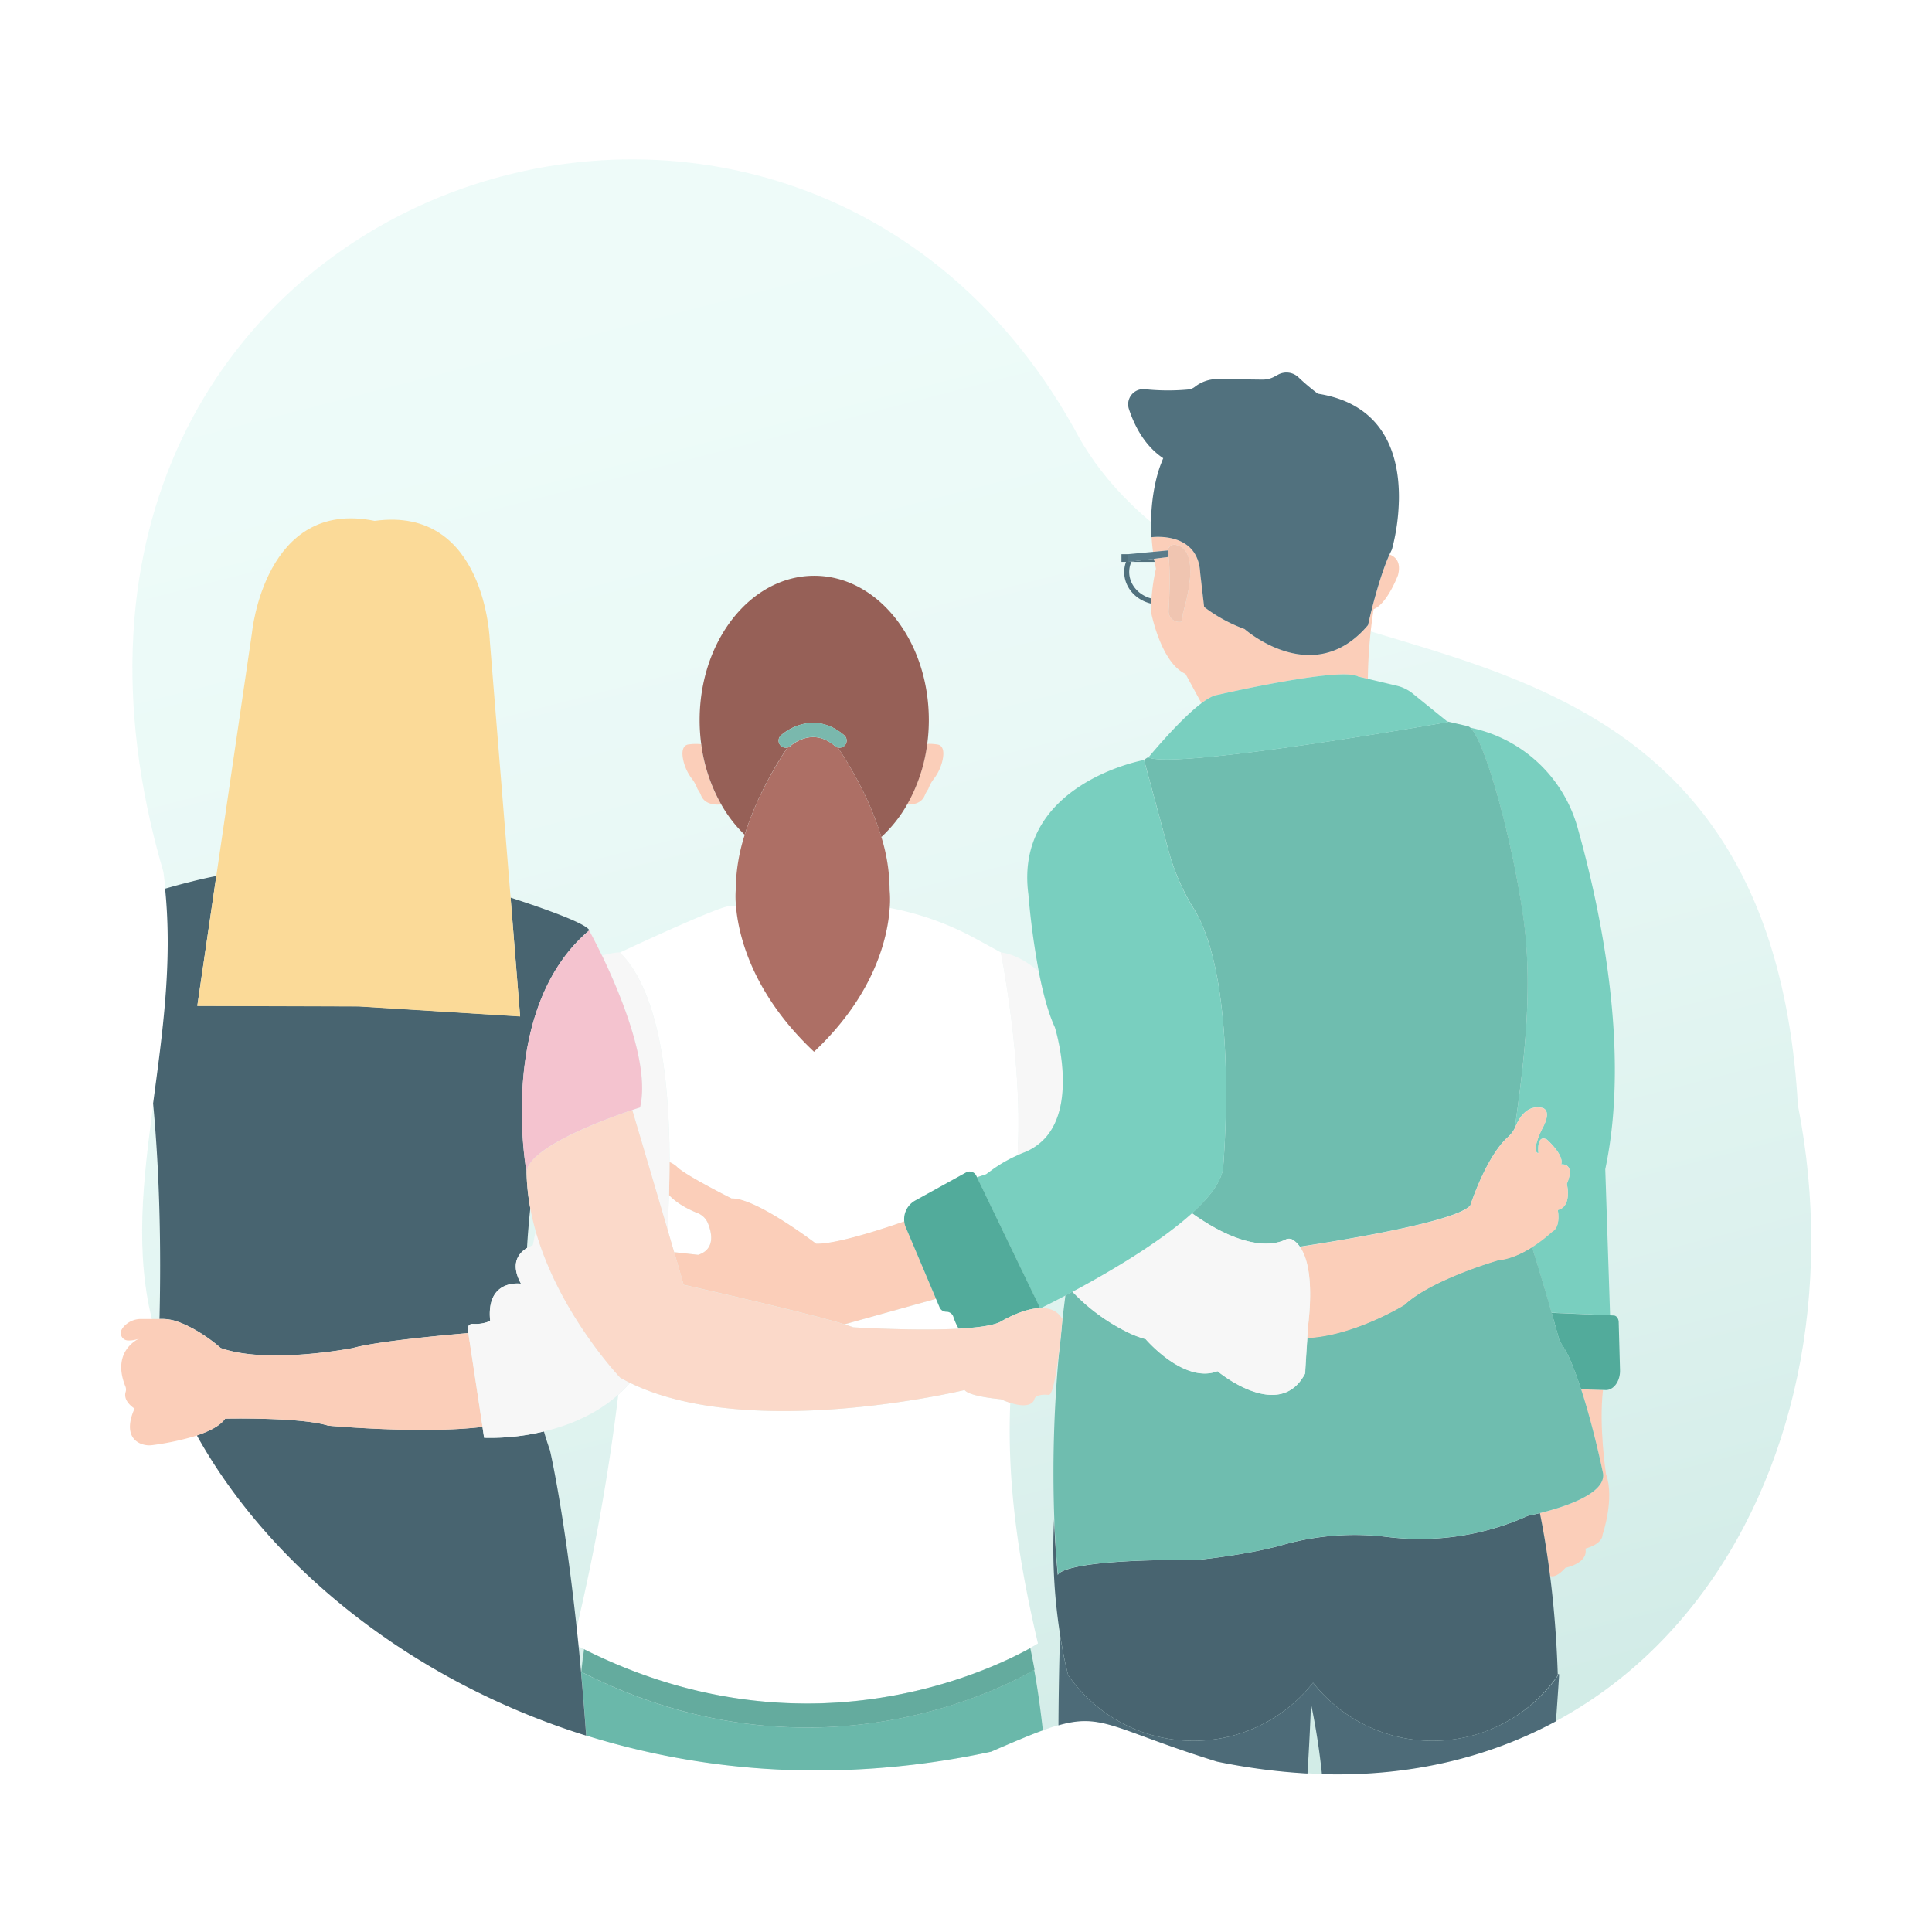 <svg xmlns="http://www.w3.org/2000/svg" xmlns:xlink="http://www.w3.org/1999/xlink" width="800" height="800" viewBox="0 0 800 800"><defs><linearGradient id="a" x1="0.343" y1="-0.006" x2="0.593" y2="1.001" gradientUnits="objectBoundingBox"><stop offset="0" stop-color="#d0f5ef"/><stop offset="0.226" stop-color="#ccf3ed"/><stop offset="0.438" stop-color="#c1ede5"/><stop offset="0.644" stop-color="#aee2d9"/><stop offset="0.845" stop-color="#94d3c8"/><stop offset="0.971" stop-color="#7fc8bb"/></linearGradient></defs><g transform="translate(-6848 -9870)"><rect width="800" height="800" transform="translate(6848 9870)" fill="#fff"/><g transform="translate(6897.936 9936.026)"><path d="M702.045,391.614C690.857,196.288,533.555,214.6,468.068,172.66c-36.538-19.56-53.751-40.45-63.257-56.763C286.512-105.875-58.017,10.7,25.23,295.027c9.7,70.181-21.672,133.947-2.425,193.448,27.932,103.081,170.641,208.431,345.273,170.8,47.648-20.694,35.912-13.77,93.458,4.068C636.832,699.332,732.246,544.652,702.045,391.614Z" transform="translate(-7.509)" opacity="0.35" fill="url(#a)"/><g transform="translate(0.064 88.234)"><path d="M486.991,1575.034c-.743-.352-1.447-.744-2.191-1.135.352,3.442.7,6.963,1.017,10.641Q486.287,1579.67,486.991,1575.034Z" transform="translate(-295.171 -1046.44)" fill="none"/><path d="M432.486,1125.657c.43-1.995.821-3.99,1.174-5.946-.861-3.052-1.6-6.142-2.191-9.311-.587,5.4-1.056,10.875-1.369,16.43A11.112,11.112,0,0,1,432.486,1125.657Z" transform="translate(-261.87 -764.262)" fill="none"/><path d="M1067.5,430.125c0,5.2,3.912,9.624,9.233,10.993a80.948,80.948,0,0,1,1.838-12.4c-.2-.939-.391-1.878-.548-2.817H1068.4A10.363,10.363,0,0,0,1067.5,430.125Z" transform="translate(-649.919 -347.538)" fill="none"/><path d="M982.758,1212.3h0c.392-3.481.822-6.729,1.213-9.7-4.3,2.27-7.863,4.069-10.171,5.2C977.4,1207.686,980.763,1208.781,982.758,1212.3Z" transform="translate(-592.875 -820.393)" fill="none"/><path d="M450.6,1330.581s5.829,24.841,11.032,73.35a879.622,879.622,0,0,0,17.213-96.43c-9.428,8.371-20.773,12.831-30.748,15.217C448.843,1325.377,449.7,1328,450.6,1330.581Z" transform="translate(-272.828 -884.256)" fill="none"/><path d="M1062.508,425.255a10.051,10.051,0,0,1,.9-4.186h9.624q-.118-.645-.235-1.291l-10.679,1.291V417.9H1059.3v3.169h1.878a12.575,12.575,0,0,0-.743,4.186c0,6.337,4.772,11.658,11.188,13.105q.059-1.056.117-2.112C1066.419,434.878,1062.508,430.458,1062.508,425.255Z" transform="translate(-644.927 -342.668)" fill="#51717e"/><path d="M1176.451,457.368l3.99.939a206.028,206.028,0,0,1,2.386-28.831c5.634-2.191,10.093-14.083,10.093-14.083,1.369-5.281-.861-7.589-3.482-8.567-3.677,8.1-7.354,22.024-8.88,29.223-22.689,26.875-51.13,1.643-51.13,1.643a63.706,63.706,0,0,1-16.743-9.154l-1.643-14.161c-.9-16.861-18.973-14.865-20.147-14.709.117,1.956.313,3.99.587,6.064l6.142-.587a2.65,2.65,0,0,1,3.09-2.347c4.264.7,9.663,5.477,3.208,28.206l-.43,3.6h0a4.435,4.435,0,0,1-5.555-4.538c.352-5.829.743-15.883,0-22.22l-6.025.743q.118.646.235,1.291c.157.939.352,1.839.548,2.816a79.9,79.9,0,0,0-1.839,12.4q-.059,1.056-.117,2.113c-.039,1.174-.039,2.386-.039,3.6.548,2.7,4.694,21.125,14.24,25.467l6.612,12.127c2.582-1.956,4.89-3.247,6.611-3.443C1118.162,464.957,1169.253,453.143,1176.451,457.368Z" transform="translate(-664.043 -331.475)" fill="#fbceb9"/><path d="M1096.2,308.488l1.643,14.161a63.7,63.7,0,0,0,16.743,9.154s28.44,25.271,51.13-1.643c1.564-7.2,5.2-21.125,8.88-29.223.352-.743.7-1.447,1.017-2.112a85.932,85.932,0,0,0,2.855-19.638c.04-.782.04-1.565.04-2.347-.04-16.939-5.868-38.142-33.565-42.484a89.675,89.675,0,0,1-8.019-6.768,7.214,7.214,0,0,0-8.489-1.1l-1.291.7a10.4,10.4,0,0,1-5.281,1.33l-18.308-.235a15.188,15.188,0,0,0-9.584,3.247,5.351,5.351,0,0,1-2.856,1.1,91.657,91.657,0,0,1-17.643-.117,6.279,6.279,0,0,0-6.767,8.215c2.269,6.885,6.494,15.218,14.2,20.342-.274.626-.547,1.291-.782,1.956,0,0-5.242,12.01-4.107,30.748h.039C1077.261,293.622,1095.334,291.627,1096.2,308.488Z" transform="translate(-649.235 -225.588)" fill="#51717e"/><path d="M1066.4,418.633l10.679-1.291,6.025-.743c-.078-.665-.156-1.291-.274-1.878a5.821,5.821,0,0,1-.039-.821l-6.142.587-10.054.939h-.2v3.208Z" transform="translate(-649.249 -340.232)" fill="#597b8a"/><path d="M1108.4,411.021c.117.587.2,1.213.274,1.878.743,6.338.352,16.43,0,22.22a4.422,4.422,0,0,0,5.555,4.538h0c.039,0,.43-3.56.43-3.6,6.493-22.729,1.1-27.54-3.208-28.205a2.7,2.7,0,0,0-3.091,2.347A1.944,1.944,0,0,0,1108.4,411.021Z" transform="translate(-674.779 -336.531)" fill="#f0c5b1"/><path d="M1519.256,1301.8c5.281,16.157,9.075,34.778,9.075,34.778,1.408,8.684-17.017,14.279-26.132,16.509,1.33,6.494,2.856,15.257,4.225,26.015,1.291.469,3.286,0,6.377-3.4,0,0,9.506-1.8,8.254-7.941,0,0,7-1.682,7.12-5.868,0,0,5.086-14.787,1.408-25,0,0-3.052-19.716-1.252-34.817Z" transform="translate(-914.564 -880.786)" fill="#fbceb9"/><path d="M1147.554,1605.41a63.112,63.112,0,0,1-49.526-24.059c-.235.273-.469.547-.7.86-.509.587-.978,1.174-1.486,1.761-.079.079-.117.157-.2.235a63.043,63.043,0,0,1-99.013-5.986,161.683,161.683,0,0,1-3.364-16.821h0s-.548,15.609-.665,37.594c18.464-5.281,23.394,1.917,65.643,15.022a256.118,256.118,0,0,0,37.477,4.929c.665-10.6,1.173-20.616,1.448-28.91a288.151,288.151,0,0,1,4.537,29.184c36.851,1.056,69.321-7.042,96.9-21.907.861-11.854,1.33-19.443,1.33-19.443s-.2-.039-.509-.118a3.327,3.327,0,0,0,.04.626A63.522,63.522,0,0,1,1147.554,1605.41Z" transform="translate(-604.32 -1038.83)" fill="#4d6b78"/><path d="M585.8,1598.546c-2.23.039-4.5.079-6.768.079-26.876-.235-57.741-6.025-90.484-22.455a.137.137,0,0,0-.078-.039c-.469,3.051-.861,6.259-1.174,9.506a.665.665,0,0,0,.039.273q1.115,12.206,2.112,26.015a320.347,320.347,0,0,0,90.563,14.435c1.6.039,3.208.039,4.812.039a344.253,344.253,0,0,0,72.255-7.785c8.958-3.873,15.8-6.807,21.438-8.841h0c-1.1-9.9-2.347-18.308-3.6-25.076a.038.038,0,0,0-.039.039c-7.589,4.42-41.507,22.611-89.233,23.824-2.113.039-4.264.078-6.455.039-27.267-.2-58.6-6.1-91.854-23.042.078-.626.117-1.252.2-1.877.039-.392.078-.744.117-1.135,0-.117.039-.235.039-.352.235-2.034.509-4.029.782-5.985h0c32.743,16.431,63.609,22.22,90.484,22.455,2.269.04,4.538,0,6.768-.039,44.6-1.134,77.144-17.134,87.316-22.807a.038.038,0,0,0,.039-.04v-.078a.038.038,0,0,0-.039.039C662.988,1581.372,630.44,1597.372,585.8,1598.546Z" transform="translate(-296.693 -1047.536)" fill="#6ab8aa"/><path d="M808.371,1211.46a3.141,3.141,0,0,1-2.817-1.839l-1.486-3.521L766.2,1216.662c1.448.43,2.66.861,3.6,1.213,0,0,25.232,1.565,43.658.587a24.073,24.073,0,0,1-2.19-4.89A3.029,3.029,0,0,0,808.371,1211.46Z" transform="translate(-466.487 -822.524)" fill="#fff"/><path d="M643.326,1297.973S554.6,1319.411,504.8,1295a64.812,64.812,0,0,1-4.89,4.929A877.8,877.8,0,0,1,482.7,1396.36c.274,2.543.548,5.125.822,7.784.743.392,1.448.744,2.191,1.135.039,0,.039.039.078.039,32.743,16.431,63.609,22.22,90.485,22.455,2.269,0,4.538,0,6.768-.079,44.636-1.173,77.184-17.174,87.316-22.845a.038.038,0,0,0,.039-.04c2.152-1.212,3.286-1.917,3.286-1.917-10.054-42.445-12.558-73-11.462-99.6-1.174-.391-2.426-.861-3.873-1.487C658.31,1301.768,645.361,1300.711,643.326,1297.973Z" transform="translate(-293.893 -876.646)" fill="#fff"/><path d="M595.482,1107.936a7.68,7.68,0,0,0-4.3-4.264c-5.751-2.308-9.467-4.929-11.853-7.472-.156,4.89-.352,9.663-.626,14.2.978,3.4,1.917,6.572,2.777,9.467l9.937,1.1C598.534,1118.655,597.125,1112,595.482,1107.936Z" transform="translate(-352.338 -755.617)" fill="#fff"/><path d="M551.911,898.315c3.091,3.365,22.729,13.223,22.729,13.223,10.132-.313,35.012,18.739,35.012,18.739,8.411.235,28.245-6.338,36.5-9.232a8.815,8.815,0,0,1,4.538-8.645l21.047-11.619a3.054,3.054,0,0,1,4.225,1.33l.313.626,3.795-1.252,2.347-1.721a56.435,56.435,0,0,1,10.758-6.181c0-1.408,0-2.817.078-4.225,1.6-36.147-7.081-79.727-7.081-79.727L675.843,804a120.754,120.754,0,0,0-33.682-12.4l-2.034-.43c-.782,11.657-5.79,35.521-31.335,59.619-26.054-24.567-31.374-48.9-32.352-60.284h-2.817c-3.286,0-26.523,10.445-45.223,19.169,16.313,16.157,20.577,52.93,20.577,86.846A9.928,9.928,0,0,1,551.911,898.315Z" transform="translate(-321.715 -569.506)" fill="#fff"/><path d="M597.358,618.889h0c0,.039-3.873-.235-2.386,6.572a19.947,19.947,0,0,0,3.756,7.9,16.642,16.642,0,0,1,2.152,4.03h0a11.428,11.428,0,0,1,1.447,2.621c.822,2.034,2.973,4.186,8.333,3.756a67.9,67.9,0,0,1-8.293-24.959A20.912,20.912,0,0,0,597.358,618.889Z" transform="translate(-362.037 -464.908)" fill="#fbceb9"/><path d="M839.654,639.979a13.162,13.162,0,0,1,1.448-2.621h0a15.383,15.383,0,0,1,2.152-4.029,19.946,19.946,0,0,0,3.756-7.9c1.487-6.807-2.386-6.533-2.386-6.533v-.039a20.737,20.737,0,0,0-3.99-.2,68.49,68.49,0,0,1-8.332,25.115C836.955,643.891,838.872,641.9,839.654,639.979Z" transform="translate(-506.729 -464.874)" fill="#fbceb9"/><path d="M646.287,510.959a2.92,2.92,0,0,1,.156-4.147,21.505,21.505,0,0,1,7.941-4.381c4.46-1.33,11.228-1.682,18.269,4.3a2.935,2.935,0,0,1-1.917,5.164,4.316,4.316,0,0,1-.7-.078c3.756,5.594,12.988,20.264,18,37.086a56.083,56.083,0,0,0,10.68-13.457,68.486,68.486,0,0,0,8.332-25.115,74.019,74.019,0,0,0,.665-9.858c0-33.017-21.242-59.775-47.453-59.775S612.8,467.458,612.8,500.475a75.818,75.818,0,0,0,.665,9.975,68.632,68.632,0,0,0,8.293,24.959,55.658,55.658,0,0,0,9.7,12.557c5.086-16.43,14.005-30.67,17.721-36.147A2.966,2.966,0,0,1,646.287,510.959Z" transform="translate(-373.098 -356.548)" fill="#966057"/><path d="M683.311,741.77c25.546-24.059,30.553-47.922,31.335-59.58a41.476,41.476,0,0,0-.039-7.355,74.664,74.664,0,0,0-3.4-21.907c-5.047-16.822-14.24-31.492-18-37.086a3,3,0,0,1-1.213-.626c-3.951-3.4-8.176-4.46-12.557-3.208a16.239,16.239,0,0,0-5.829,3.13,3,3,0,0,1-1.291.7c-3.677,5.477-12.636,19.716-17.721,36.147a76.342,76.342,0,0,0-3.717,22.885,41.188,41.188,0,0,0,.117,6.65C651.937,692.87,657.257,717.242,683.311,741.77Z" transform="translate(-396.235 -460.531)" fill="#ad6f65"/><path d="M723.874,605.652a2.961,2.961,0,0,0-.313-4.147c-7.042-6.025-13.809-5.673-18.269-4.3a21.926,21.926,0,0,0-7.941,4.381,2.939,2.939,0,0,0,2.7,5.007,3,3,0,0,0,1.291-.7,15.582,15.582,0,0,1,5.829-3.129c4.381-1.252,8.606-.157,12.557,3.208a3,3,0,0,0,1.213.626,4.288,4.288,0,0,0,.7.078A2.85,2.85,0,0,0,723.874,605.652Z" transform="translate(-424.005 -451.319)" fill="#7ab8ad"/><path d="M585.987,1598.685c-2.23.039-4.5.079-6.768.039-26.876-.235-57.741-6.024-90.485-22.455h0c-.274,1.956-.548,3.951-.782,5.985,0,.117-.039.234-.039.352-.039.392-.078.743-.117,1.135-.078.626-.117,1.252-.2,1.878,33.252,16.938,64.626,22.846,91.854,23.042,2.191,0,4.3,0,6.455-.04,47.687-1.212,81.643-19.4,89.233-23.824a.038.038,0,0,0,.039-.039c.039,0,.039-.039.078-.039q-.939-5.1-1.76-8.919a.137.137,0,0,0-.078.039.038.038,0,0,0-.039.039C663.131,1581.511,630.583,1597.512,585.987,1598.685Z" transform="translate(-296.876 -1047.597)" fill="#64ab9e"/><path d="M1183.678,1433.995a104.456,104.456,0,0,1-11.031,4.265,109.311,109.311,0,0,1-47.022,4.537,109.244,109.244,0,0,0-43.15,3.169c-15.491,4.382-35.99,6.337-35.99,6.337-1.056-.039-2.073-.039-3.091-.039-54.533-.078-54.416,6.337-54.416,6.337-.743-7.823-1.252-15.609-1.526-23.237a230.9,230.9,0,0,0,2.464,47.8c.939,6.024,2.073,11.736,3.364,16.821a63.044,63.044,0,0,0,99.013,5.986c.078-.079.117-.156.2-.235.508-.587,1.017-1.174,1.486-1.761.235-.274.469-.547.7-.86a64.894,64.894,0,0,0,7.98,8.411,63.052,63.052,0,0,0,93.379-11.462,3.349,3.349,0,0,0-.039-.626c-.508-15.57-1.721-29.183-3.168-40.528-1.369-10.758-2.9-19.521-4.225-26.015C1185.673,1433.6,1183.678,1433.995,1183.678,1433.995Z" transform="translate(-600.971 -960.6)" fill="#486470"/><path d="M1446.926,767.369c.117-.235.235-.509.352-.782,1.408-3.482,4.656-9,10.875-7.707,0,0,4.694.469,0,8.919,0,0-4.694,9.389-1.408,9.858,0,0-.978-7.98,3.482-5.633,0,0,7.315,6.455,5.907,10.289,0,0,6.1-.86,2.347,8.059,0,0,2.347,9.389-3.756,10.8,0,0,1.408,7.042-2.347,8.919a59.893,59.893,0,0,1-8.372,6.416c.7,2.191,1.409,4.459,2.074,6.689,2.269,7.394,4.42,14.748,6.064,20.538l23.081,1.017,1.173.039-1.995-60.479c10.523-49.448-2.19-108.519-11.5-141.536a58.225,58.225,0,0,0-44.4-41.272c5.986,5.594,16.822,44.088,21.673,76.793C1454.71,708.3,1450.955,738.968,1446.926,767.369Z" transform="translate(-869.696 -454.443)" fill="#79cfbf"/><path d="M1514.6,1220.9c1.995,6.924,3.247,11.619,3.247,11.619a47.364,47.364,0,0,1,5.555,10.641c1.174,2.895,2.308,6.1,3.365,9.389l9.075.274,1.1.039c3.364.117,6.1-3.677,5.985-8.255l-.548-19.873c-.039-1.487-.939-2.7-2.034-2.739l-1.526-.078-1.173-.039Z" transform="translate(-922.113 -831.534)" fill="#52ab9b"/><path d="M1083.2,610.822l10.21,37.79a90.348,90.348,0,0,0,10.406,23.824c18.934,30.67,12.127,107.228,12.127,107.228-.665,5.79-5.711,12.323-12.949,18.856,22.964,16.352,35.13,12.753,38.807,10.914a3.04,3.04,0,0,1,3.051.157,10.012,10.012,0,0,1,2.817,2.778c19.482-2.934,64.7-10.445,70.611-17.057,0,0,.391-1.213,1.135-3.208,2.23-6.025,7.589-19.012,14.513-25.193a12.5,12.5,0,0,0,2.778-3.6c4.029-28.4,7.785-59.11,3.325-89-4.89-32.7-15.687-71.2-21.673-76.792a2.679,2.679,0,0,0-1.135-.665l-8.45-1.956.274.235S1096.774,614.89,1084.96,609.8a2.367,2.367,0,0,1,.274-.313c-.782.469-1.448.9-2.034,1.33Z" transform="translate(-659.477 -450.425)" fill="#6fbdaf"/><path d="M1043.5,1280.726c1.017,0,2.034,0,3.09.039,0,0,20.538-1.917,35.99-6.337a109.288,109.288,0,0,1,43.15-3.169,109.324,109.324,0,0,0,47.022-4.538,104.609,104.609,0,0,0,11.032-4.264s1.956-.352,4.929-1.1c9.115-2.23,27.541-7.824,26.132-16.508,0,0-3.795-18.621-9.076-34.778-1.056-3.286-2.191-6.494-3.365-9.389a48.933,48.933,0,0,0-5.555-10.641s-1.291-4.694-3.247-11.618c-1.643-5.79-3.794-13.1-6.063-20.538-.7-2.23-1.369-4.46-2.074-6.689a33.932,33.932,0,0,1-12.635,5.2,10.431,10.431,0,0,1-1.1.117s-27.736,7.941-39.042,18.543c0,0-20.616,12.753-40.215,13.692-.469,6.611-.939,14.826-.939,14.826-10.719,20.46-36.264-.978-36.264-.978-13.888,5.359-29.731-13.262-29.731-13.262h0a45.775,45.775,0,0,1-7-2.621.136.136,0,0,1-.078-.039,80.322,80.322,0,0,1-23.276-17.017c-1.017.548-1.995,1.056-2.934,1.565-.391,2.973-.782,6.22-1.213,9.7,0,0-.587,7.472-1.526,15.1a534.2,534.2,0,0,0-1.878,67.717c.313,7.667.782,15.413,1.526,23.237C989.046,1287.064,988.928,1280.648,1043.5,1280.726Z" transform="translate(-601.079 -789.101)" fill="#6fbdaf"/><path d="M1354.837,1045.99c6.1-1.408,3.756-10.8,3.756-10.8,3.755-8.92-2.348-8.059-2.348-8.059,1.409-3.834-5.907-10.289-5.907-10.289-4.5-2.347-3.482,5.633-3.482,5.633-3.286-.469,1.408-9.858,1.408-9.858,4.694-8.45,0-8.919,0-8.919-6.22-1.291-9.467,4.225-10.875,7.707-.117.274-.235.509-.352.782a11.275,11.275,0,0,1-2.778,3.6c-6.924,6.181-12.284,19.168-14.513,25.193-.743,1.956-1.135,3.208-1.135,3.208-5.868,6.611-51.13,14.083-70.612,17.056,5.32,7.433,4.577,22.768,3.561,31.922-.118,1.486-.274,3.56-.431,5.829,19.638-.939,40.216-13.692,40.216-13.692,11.266-10.6,39.042-18.543,39.042-18.543.352-.039.743-.078,1.1-.117,4.46-.665,8.959-2.9,12.636-5.2a59.9,59.9,0,0,0,8.371-6.416C1356.284,1053.031,1354.837,1045.99,1354.837,1045.99Z" transform="translate(-759.807 -699.186)" fill="#fbceb9"/><path d="M938.62,919.126c-.078,1.408-.078,2.816-.078,4.225.9-.391,1.839-.782,2.738-1.174a22.65,22.65,0,0,0,8.606-5.907c13.692-15.1,3.99-45.966,3.99-45.966-2.817-6.1-5.007-14.592-6.65-23.081-5.242-4.343-10.523-7.2-15.726-7.824C931.539,839.4,940.224,882.979,938.62,919.126Z" transform="translate(-567.122 -599.277)" fill="#f7f7f7"/><path d="M1101.5,1129.249a10.008,10.008,0,0,0-2.816-2.777,3.038,3.038,0,0,0-3.052-.157c-3.677,1.878-15.844,5.477-38.807-10.915-13.574,12.323-34.895,24.685-49.525,32.509a79.984,79.984,0,0,0,23.276,17.017.137.137,0,0,1,.078.039,42.008,42.008,0,0,0,7,2.621h0s15.883,18.621,29.731,13.262c0,0,25.545,21.4,36.264.978,0,0,.469-8.254.939-14.827.157-2.269.313-4.342.43-5.829C1106.077,1152.016,1106.821,1136.681,1101.5,1129.249Z" transform="translate(-613.269 -767.305)" fill="#f7f7f7"/><path d="M934.545,792.218a23.557,23.557,0,0,1-8.606,5.907c-.939.352-1.839.743-2.738,1.174a57.628,57.628,0,0,0-10.758,6.181l-2.347,1.721-3.795,1.252,19.951,41.389,5.633,11.7a3.759,3.759,0,0,1,.313,1.134h.47c2.308-1.134,5.868-2.934,10.171-5.2.939-.508,1.917-1.017,2.934-1.565,14.631-7.824,35.951-20.225,49.526-32.509,7.237-6.533,12.284-13.066,12.949-18.856,0,0,6.807-76.6-12.127-107.228a89.8,89.8,0,0,1-10.406-23.824L975.5,635.7c.352-.078.352-.078.039-.039-3.795.665-53.79,11.462-47.922,55.668a318.85,318.85,0,0,0,4.3,31.922c1.643,8.489,3.834,16.978,6.65,23.081C938.574,746.252,948.237,777.118,934.545,792.218Z" transform="translate(-551.781 -475.224)" fill="#79cfbf"/><path d="M678.474,1088.41a9.754,9.754,0,0,1-.665-2.542c-8.254,2.895-28.127,9.467-36.5,9.232,0,0-24.88-19.051-35.012-18.739,0,0-19.638-9.819-22.729-13.222a10.387,10.387,0,0,0-2.973-1.839c0,4.616-.078,9.193-.2,13.653,2.386,2.5,6.1,5.164,11.853,7.472a7.681,7.681,0,0,1,4.3,4.264c1.643,4.069,3.012,10.719-4.068,13.027l-9.937-1.1c2.152,7.394,3.677,12.675,3.912,13.5,0,0,49.6,11.11,66.621,16.353l37.868-10.562Z" transform="translate(-353.373 -734.369)" fill="#fbceb9"/><path d="M879.4,1115.041l-19.951-41.389-.313-.626a3.044,3.044,0,0,0-4.225-1.33l-21.047,11.619a8.88,8.88,0,0,0-4.538,8.645,8.439,8.439,0,0,0,.665,2.543l12.479,29.5,1.487,3.52a3,3,0,0,0,2.816,1.839,3.029,3.029,0,0,1,2.9,2.112,24.1,24.1,0,0,0,2.191,4.89c7.863-.43,14.513-1.291,17.448-2.934a50.213,50.213,0,0,1,7.707-3.677,33.66,33.66,0,0,1,3.521-1.135,22.478,22.478,0,0,1,4.812-.783,3.085,3.085,0,0,0-.313-1.134Z" transform="translate(-504.893 -740.462)" fill="#52ab9b"/><path d="M1211.788,564.835l-.273-.235-14.592-11.814a16.644,16.644,0,0,0-6.337-3.012l-11.97-2.856-3.99-.939c-7.2-4.225-58.289,7.589-58.289,7.589-1.721.2-4.029,1.486-6.611,3.443-8.568,6.455-19.873,19.951-21.751,22.181a4.11,4.11,0,0,1-.274.313C1099.514,584.591,1211.788,564.835,1211.788,564.835Z" transform="translate(-662.217 -420.087)" fill="#79cfbf"/><path d="M430.069,1067.1a5.42,5.42,0,0,0-.469,1.682Z" transform="translate(-261.565 -737.901)" fill="#486470"/><path d="M43.767,942.794c9.858,3.247,18.543,11.149,18.543,11.149,19.482,6.924,54.729,0,54.729,0,11.423-3.208,46.67-6.063,47.8-6.181l-.235-1.565a1.971,1.971,0,0,1,2.073-2.269,14.674,14.674,0,0,0,7.2-1.213c-1.839-17.6,12.753-15.414,12.753-15.414-4.616-8.449-.9-12.753,2.5-14.787.313-5.516.782-10.993,1.369-16.43a89.658,89.658,0,0,1-1.565-15.257s-12.479-67.4,26.015-99.873c-1.526-2.778-16.978-8.411-32.626-13.5l3.951,49.135L119.5,812.446l-66.9-.2L60.471,758.5c-6.885,1.33-14.4,3.286-21.2,5.242,3.13,30.827-1.174,60.4-4.968,88.92,2.895,30.709,3.247,61.653,2.7,86.964,0,.743-.039,1.525-.078,2.269h1.174A19.974,19.974,0,0,1,43.767,942.794Z" transform="translate(-20.907 -550.025)" fill="#486470"/><path d="M239.7,1437.733c-.352-3.638-.665-7.2-1.017-10.64-.274-2.66-.548-5.281-.822-7.785-5.2-48.509-11.032-73.35-11.032-73.35-.9-2.582-1.76-5.2-2.5-7.863a93.88,93.88,0,0,1-24.8,2.621l-.665-4.5c-24.841,3.052-63.883-.509-63.883-.509-11.579-3.6-42.68-2.895-42.68-2.895-2,2.973-6.572,5.242-11.7,6.925,28.871,51.951,85.125,99.56,157.614,123.188h.039c1.174.391,2.386.782,3.56,1.134q-1-13.789-2.112-26.015A.432.432,0,0,0,239.7,1437.733Z" transform="translate(-49.094 -899.633)" fill="#486470"/><path d="M43.306,1268.672s31.061-.744,42.68,2.9c0,0,39,3.6,63.883.509L144,1233.268c-1.134.078-36.382,2.973-47.8,6.181,0,0-35.247,6.924-54.729,0,0,0-8.685-7.9-18.543-11.149a18.746,18.746,0,0,0-5.712-.9H8.489a9.518,9.518,0,0,0-6.963,2.934A6.409,6.409,0,0,0,.391,1231.9a3.054,3.054,0,0,0,2.465,4.381A10.981,10.981,0,0,0,8.1,1235.3s-12.284,4.851-6.1,20.069a3.466,3.466,0,0,1,.078,2.269c-.43,1.369-.43,4.03,3.716,6.885,0,0-5.672,10.953,2.465,14.474a9.691,9.691,0,0,0,3.012.7,10.5,10.5,0,0,0,1.917-.079,111.564,111.564,0,0,0,18.5-3.99C36.733,1273.875,41.35,1271.606,43.306,1268.672Z" transform="translate(-0.064 -835.491)" fill="#fbceb9"/><path d="M391.877,1141.219c-3.4,2.034-7.12,6.377-2.5,14.787,0,0-14.592-2.229-12.753,15.414a14.978,14.978,0,0,1-7.2,1.213,1.952,1.952,0,0,0-2.073,2.269l.235,1.565,5.868,38.807.665,4.5a93.894,93.894,0,0,0,24.8-2.621c9.976-2.386,21.32-6.846,30.748-15.218a58.311,58.311,0,0,0,4.89-4.929c-1.408-.665-2.777-1.409-4.108-2.152h0s-25.271-26.484-35.012-60.753c-.352,1.956-.743,3.951-1.174,5.946A16.61,16.61,0,0,0,391.877,1141.219Z" transform="translate(-223.647 -778.69)" fill="#f7f7f7"/><path d="M525.326,903.5s-1.213.391-3.247,1.056c2.308,7.863,9.232,31.335,14.592,49.447.274-4.538.469-9.31.626-14.2.117-4.459.2-9.036.2-13.653,0-33.956-4.225-70.69-20.577-86.847a31.972,31.972,0,0,0-7.315,1.33c.274.548.548,1.1.822,1.682C518.011,858.391,529.434,886.557,525.326,903.5Z" transform="translate(-310.27 -599.216)" fill="#f7f7f7"/><path d="M651.449,1092.734c-1.995-3.482-5.32-4.616-8.958-4.5h-.469a25.717,25.717,0,0,0-4.812.782,33.735,33.735,0,0,0-3.521,1.135,52.555,52.555,0,0,0-7.707,3.677c-2.934,1.644-9.584,2.5-17.447,2.935-18.465.978-43.658-.587-43.658-.587-.939-.352-2.151-.743-3.6-1.213-17.056-5.242-66.621-16.352-66.621-16.352-.2-.822-1.721-6.1-3.912-13.5-.861-2.895-1.76-6.063-2.777-9.467-5.32-18.152-12.245-41.585-14.592-49.448-1.448.509-3.325,1.135-5.477,1.917-9.9,3.6-25.624,9.976-33.526,16.665-.078.078-.2.156-.274.235a14.288,14.288,0,0,0-4.029,5.007l-.469,1.682a90.076,90.076,0,0,0,1.565,15.257c.587,3.168,1.33,6.259,2.191,9.311,9.741,34.23,35.012,60.753,35.012,60.753h0c1.33.743,2.7,1.487,4.108,2.152,49.8,24.411,138.524,2.973,138.524,2.973,2.034,2.738,14.983,3.794,14.983,3.794a39.784,39.784,0,0,0,3.873,1.487c9.232,3.012,10.015-1.487,10.015-1.487.7-2.465,6.064-1.76,6.064-1.76,1.565-.469,2.973-8.528,3.951-16.391.978-7.628,1.565-15.061,1.565-15.061Z" transform="translate(-261.566 -700.825)" fill="#fbd9c9"/><path d="M148,582.034l66.778,4.147-3.951-49.135-8.606-106.406s-1.565-56.059-47.687-49.682c-45.614-9.35-50.817,46.474-50.817,46.474L88.963,528.048,81.1,581.838Z" transform="translate(-49.399 -319.534)" fill="#fbda98"/><path d="M426.492,916.034a6.777,6.777,0,0,1,.469-1.682,15.519,15.519,0,0,1,4.029-5.007c.078-.078.2-.156.274-.235,7.9-6.729,23.629-13.105,33.526-16.665,2.151-.782,4.029-1.448,5.477-1.917,2.034-.7,3.247-1.056,3.247-1.056,4.108-16.9-7.316-45.105-14.9-61.144-.274-.587-.548-1.135-.822-1.682-3.09-6.377-5.32-10.445-5.32-10.445C414.012,848.591,426.492,916.034,426.492,916.034Z" transform="translate(-258.496 -585.153)" fill="#f4c3cf"/></g></g></g></svg>